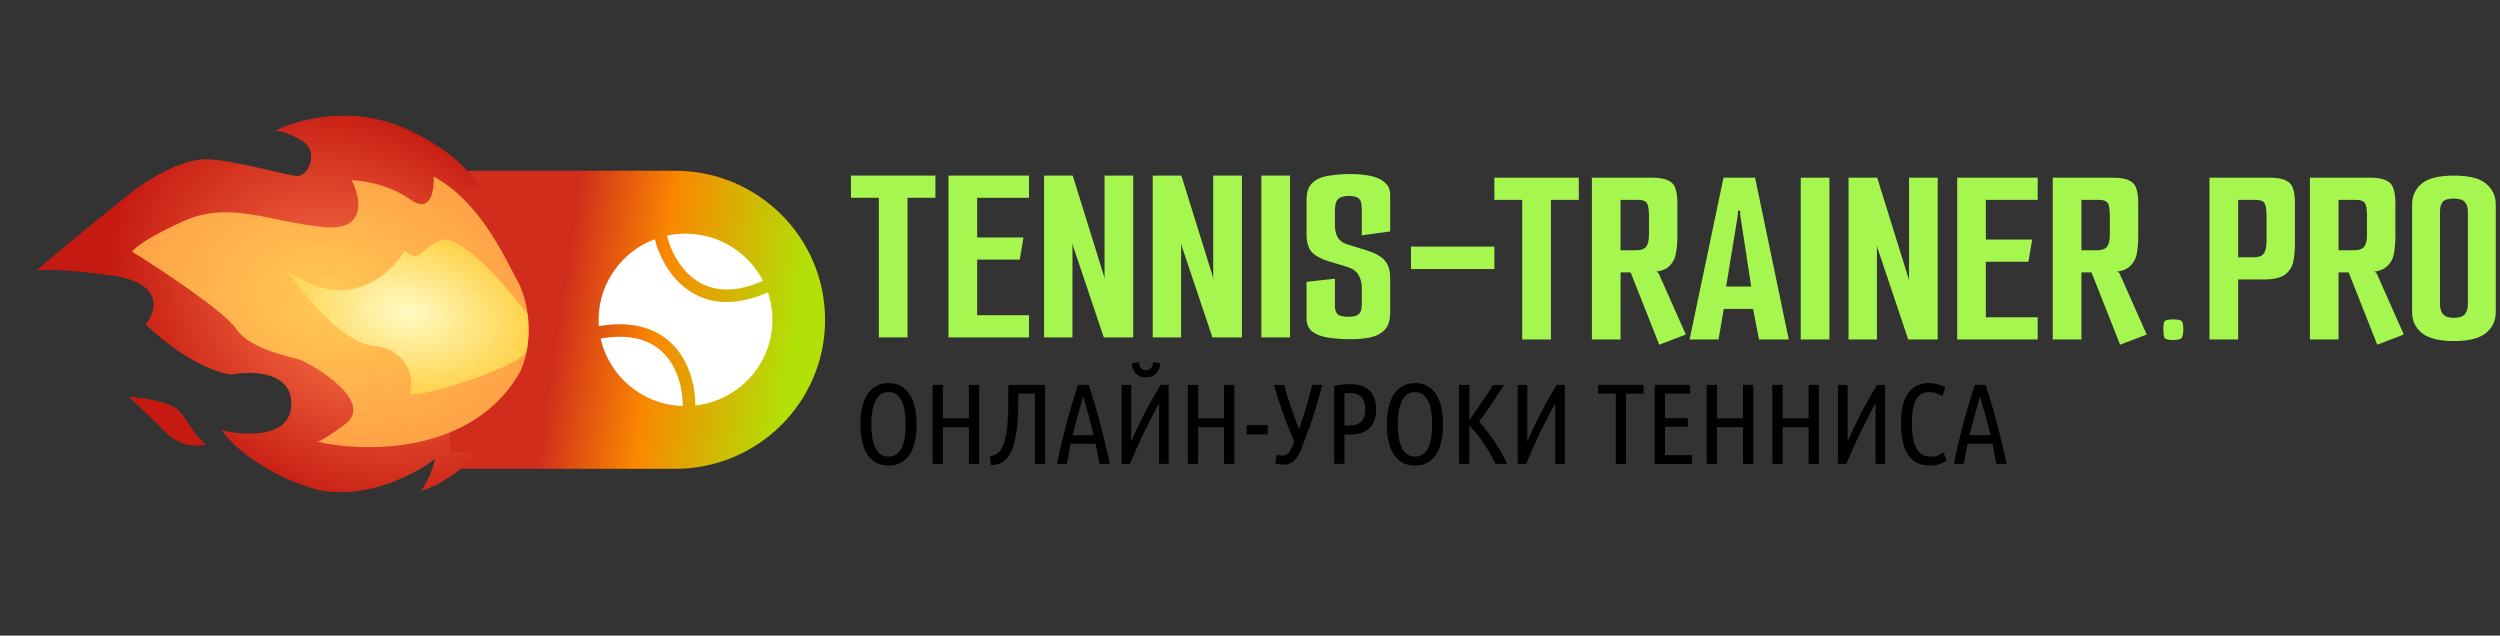 <?xml version="1.0" encoding="UTF-8"?> <svg xmlns="http://www.w3.org/2000/svg" width="354" height="90" viewBox="0 0 354 90" fill="none"><rect x="0" y="0" width="354" height="90" fill="#333333" stroke="none"/><path d="M281.168 54.503C281.426 55.31 281.679 56.128 281.926 56.956C282.185 57.774 282.432 58.634 282.669 59.538C282.916 60.442 283.158 61.399 283.395 62.411C283.642 63.422 283.89 64.514 284.137 65.687H282.685C282.599 65.203 282.507 64.724 282.411 64.251C282.324 63.777 282.233 63.304 282.136 62.83H278.618C278.51 63.304 278.414 63.777 278.328 64.251C278.241 64.724 278.155 65.203 278.069 65.687H276.665C276.902 64.514 277.144 63.422 277.392 62.411C277.639 61.399 277.881 60.442 278.118 59.538C278.365 58.634 278.613 57.774 278.86 56.956C279.118 56.128 279.377 55.31 279.635 54.503H281.168ZM280.377 56.149C280.108 57.042 279.85 57.94 279.602 58.844C279.355 59.748 279.118 60.673 278.892 61.62H281.846C281.631 60.673 281.399 59.748 281.152 58.844C280.904 57.94 280.646 57.042 280.377 56.149Z" fill="black"></path><path d="M273.244 65.929C271.931 65.929 270.925 65.439 270.226 64.46C269.526 63.481 269.177 61.97 269.177 59.925C269.177 58.882 269.274 57.999 269.467 57.279C269.672 56.558 269.951 55.971 270.306 55.52C270.661 55.068 271.081 54.745 271.565 54.551C272.049 54.347 272.577 54.245 273.147 54.245C273.62 54.245 274.061 54.309 274.47 54.438C274.879 54.557 275.212 54.707 275.471 54.89L275.035 56.101C274.777 55.928 274.497 55.789 274.196 55.681C273.905 55.573 273.566 55.52 273.179 55.52C272.318 55.52 271.694 55.88 271.307 56.601C270.92 57.311 270.726 58.419 270.726 59.925C270.726 61.442 270.93 62.61 271.339 63.427C271.748 64.245 272.415 64.654 273.34 64.654C273.782 64.654 274.137 64.6 274.406 64.493C274.685 64.385 274.954 64.245 275.212 64.073L275.616 65.219C275.368 65.412 275.04 65.579 274.631 65.719C274.233 65.859 273.771 65.929 273.244 65.929Z" fill="black"></path><path d="M260.267 65.687V54.503H261.623V62.524C262.183 61.222 262.796 59.925 263.463 58.634C264.13 57.333 264.905 55.955 265.787 54.503H266.933V65.687H265.577V57.117C265.211 57.752 264.84 58.441 264.463 59.183C264.087 59.915 263.716 60.657 263.35 61.41C262.995 62.153 262.651 62.895 262.317 63.637C261.994 64.369 261.704 65.052 261.446 65.687H260.267Z" fill="black"></path><path d="M256.101 54.503H257.553V65.687H256.101V60.49H252.421V65.687H250.969V54.503H252.421V59.231H256.101V54.503Z" fill="black"></path><path d="M246.803 54.503H248.255V65.687H246.803V60.49H243.123V65.687H241.671V54.503H243.123V59.231H246.803V54.503Z" fill="black"></path><path d="M234.311 65.687V54.503H239.33V55.746H235.763V59.215H238.991V60.426H235.763V64.444H239.588V65.687H234.311Z" fill="black"></path><path d="M232.733 54.503V55.746H230.247V65.687H228.795V55.746H226.31V54.503H232.733Z" fill="black"></path><path d="M214.91 65.687V54.503H216.266V62.524C216.825 61.222 217.438 59.925 218.105 58.634C218.772 57.333 219.547 55.955 220.429 54.503H221.575V65.687H220.22V57.117C219.854 57.752 219.483 58.441 219.106 59.183C218.729 59.915 218.358 60.657 217.992 61.41C217.637 62.153 217.293 62.895 216.96 63.637C216.637 64.369 216.346 65.052 216.088 65.687H214.91Z" fill="black"></path><path d="M212.995 54.503C212.759 54.869 212.49 55.272 212.188 55.713C211.898 56.154 211.597 56.612 211.285 57.085C210.973 57.548 210.655 58.005 210.332 58.457C210.02 58.909 209.719 59.328 209.429 59.716C209.751 60.038 210.101 60.447 210.478 60.942C210.854 61.426 211.225 61.943 211.591 62.492C211.957 63.029 212.301 63.578 212.624 64.138C212.947 64.697 213.205 65.213 213.399 65.687H211.769C211.543 65.192 211.279 64.686 210.978 64.17C210.687 63.653 210.375 63.158 210.042 62.685C209.719 62.201 209.386 61.755 209.041 61.346C208.708 60.937 208.38 60.593 208.057 60.313V65.687H206.604V54.503H208.057V59.441C208.337 59.086 208.633 58.683 208.945 58.231C209.257 57.779 209.563 57.327 209.864 56.875C210.176 56.423 210.467 55.993 210.736 55.584C211.005 55.165 211.231 54.804 211.414 54.503H212.995Z" fill="black"></path><path d="M204.338 60.103C204.338 60.974 204.257 61.77 204.096 62.491C203.945 63.201 203.703 63.815 203.369 64.331C203.047 64.837 202.632 65.23 202.127 65.509C201.632 65.789 201.045 65.929 200.368 65.929C199.69 65.929 199.098 65.789 198.592 65.509C198.098 65.23 197.683 64.837 197.35 64.331C197.027 63.815 196.785 63.201 196.624 62.491C196.462 61.77 196.381 60.974 196.381 60.103C196.381 59.231 196.462 58.435 196.624 57.714C196.785 56.994 197.027 56.38 197.35 55.875C197.683 55.358 198.098 54.96 198.592 54.68C199.098 54.39 199.69 54.245 200.368 54.245C201.045 54.245 201.632 54.39 202.127 54.68C202.632 54.96 203.047 55.358 203.369 55.875C203.703 56.38 203.945 56.994 204.096 57.714C204.257 58.435 204.338 59.231 204.338 60.103ZM202.788 60.103C202.788 59.425 202.745 58.806 202.659 58.247C202.573 57.688 202.433 57.209 202.24 56.811C202.046 56.402 201.793 56.084 201.481 55.858C201.18 55.633 200.809 55.52 200.368 55.52C199.927 55.52 199.55 55.633 199.238 55.858C198.937 56.084 198.689 56.402 198.496 56.811C198.302 57.209 198.157 57.688 198.06 58.247C197.974 58.806 197.931 59.425 197.931 60.103C197.931 60.781 197.974 61.399 198.06 61.959C198.157 62.518 198.302 62.997 198.496 63.395C198.689 63.793 198.937 64.105 199.238 64.331C199.55 64.546 199.927 64.654 200.368 64.654C200.809 64.654 201.18 64.546 201.481 64.331C201.793 64.105 202.046 63.793 202.24 63.395C202.433 62.997 202.573 62.518 202.659 61.959C202.745 61.399 202.788 60.781 202.788 60.103Z" fill="black"></path><path d="M188.922 54.664C189.675 54.481 190.412 54.39 191.133 54.39C191.692 54.39 192.198 54.46 192.65 54.6C193.112 54.729 193.505 54.939 193.828 55.229C194.161 55.509 194.414 55.875 194.586 56.327C194.769 56.779 194.861 57.322 194.861 57.957C194.861 58.602 194.769 59.156 194.586 59.619C194.403 60.071 194.145 60.442 193.812 60.732C193.478 61.012 193.075 61.217 192.601 61.346C192.139 61.475 191.622 61.539 191.052 61.539H190.374V65.687H188.922V54.664ZM190.374 60.264H190.955C191.321 60.264 191.649 60.227 191.939 60.151C192.241 60.065 192.494 59.931 192.698 59.748C192.902 59.565 193.058 59.328 193.166 59.038C193.274 58.747 193.327 58.387 193.327 57.957C193.327 57.526 193.274 57.166 193.166 56.875C193.058 56.574 192.908 56.337 192.714 56.165C192.531 55.982 192.305 55.853 192.036 55.778C191.767 55.703 191.471 55.665 191.149 55.665C190.869 55.665 190.611 55.681 190.374 55.713V60.264Z" fill="black"></path><path d="M187.25 54.503C186.981 55.547 186.615 56.8 186.152 58.263C185.7 59.726 185.119 61.378 184.409 63.218C184.065 64.132 183.683 64.794 183.263 65.203C182.844 65.601 182.29 65.8 181.601 65.8C181.483 65.8 181.332 65.784 181.149 65.751C180.966 65.719 180.767 65.665 180.552 65.59L180.81 64.364C180.929 64.417 181.047 64.46 181.166 64.493C181.284 64.514 181.413 64.525 181.553 64.525C181.951 64.525 182.258 64.396 182.473 64.138C182.688 63.869 182.887 63.503 183.07 63.04L183.263 62.54C182.607 60.98 182.032 59.506 181.537 58.118C181.053 56.73 180.671 55.525 180.391 54.503H181.843C182.069 55.417 182.365 56.407 182.731 57.472C183.097 58.538 183.506 59.646 183.957 60.797C184.345 59.646 184.694 58.538 185.006 57.472C185.329 56.407 185.593 55.417 185.797 54.503H187.25Z" fill="black"></path><path d="M176.527 60.2H179.513V61.507H176.527V60.2Z" fill="black"></path><path d="M173.329 54.503H174.782V65.687H173.329V60.49H169.65V65.687H168.197V54.503H169.65V59.231H173.329V54.503Z" fill="black"></path><path d="M158.82 65.687V54.503H160.176V62.524C160.735 61.222 161.348 59.925 162.015 58.634C162.683 57.333 163.457 55.955 164.339 54.503H165.485V65.687H164.13V57.117C163.764 57.752 163.393 58.441 163.016 59.183C162.639 59.915 162.268 60.657 161.902 61.41C161.547 62.153 161.203 62.895 160.87 63.637C160.547 64.369 160.256 65.052 159.998 65.687H158.82ZM162.274 52.421C162.564 52.421 162.79 52.33 162.951 52.147C163.113 51.964 163.226 51.668 163.29 51.259L164.307 51.485C164.2 52.184 163.963 52.685 163.597 52.986C163.231 53.287 162.79 53.438 162.274 53.438C161.757 53.438 161.316 53.287 160.95 52.986C160.585 52.685 160.348 52.184 160.24 51.485L161.257 51.259C161.322 51.668 161.434 51.964 161.596 52.147C161.757 52.33 161.983 52.421 162.274 52.421Z" fill="black"></path><path d="M154.173 54.503C154.431 55.31 154.684 56.128 154.932 56.956C155.19 57.774 155.437 58.634 155.674 59.538C155.922 60.442 156.164 61.399 156.4 62.411C156.648 63.422 156.895 64.514 157.143 65.687H155.69C155.604 65.203 155.513 64.724 155.416 64.251C155.33 63.777 155.238 63.304 155.142 62.83H151.623C151.516 63.304 151.419 63.777 151.333 64.251C151.247 64.724 151.161 65.203 151.075 65.687H149.671C149.907 64.514 150.149 63.422 150.397 62.411C150.644 61.399 150.886 60.442 151.123 59.538C151.371 58.634 151.618 57.774 151.865 56.956C152.124 56.128 152.382 55.31 152.64 54.503H154.173ZM153.382 56.149C153.113 57.042 152.855 57.94 152.608 58.844C152.36 59.748 152.124 60.673 151.898 61.62H154.851C154.636 60.673 154.405 59.748 154.157 58.844C153.91 57.94 153.651 57.042 153.382 56.149Z" fill="black"></path><path d="M147.991 54.503V65.687H146.538V55.73H144.198V56.456C144.198 57.004 144.187 57.564 144.166 58.134C144.155 58.704 144.123 59.275 144.069 59.845C144.026 60.404 143.956 60.958 143.859 61.507C143.773 62.056 143.66 62.578 143.52 63.072C143.262 63.987 142.864 64.681 142.326 65.154C141.799 65.617 141.126 65.848 140.309 65.848L140.164 64.606C140.626 64.53 141.019 64.364 141.342 64.105C141.664 63.847 141.933 63.395 142.149 62.75C142.299 62.298 142.418 61.814 142.504 61.297C142.59 60.781 142.649 60.254 142.681 59.716C142.724 59.167 142.751 58.618 142.762 58.07C142.773 57.51 142.778 56.972 142.778 56.456V54.503H147.991Z" fill="black"></path><path d="M137.191 54.503H138.644V65.687H137.191V60.49H133.512V65.687H132.059V54.503H133.512V59.231H137.191V54.503Z" fill="black"></path><path d="M129.792 60.103C129.792 60.974 129.712 61.77 129.55 62.491C129.4 63.201 129.158 63.815 128.824 64.331C128.501 64.837 128.087 65.23 127.582 65.509C127.087 65.789 126.5 65.929 125.822 65.929C125.145 65.929 124.553 65.789 124.047 65.509C123.552 65.23 123.138 64.837 122.805 64.331C122.482 63.815 122.24 63.201 122.078 62.491C121.917 61.77 121.836 60.974 121.836 60.103C121.836 59.231 121.917 58.435 122.078 57.714C122.24 56.994 122.482 56.38 122.805 55.875C123.138 55.358 123.552 54.96 124.047 54.68C124.553 54.39 125.145 54.245 125.822 54.245C126.5 54.245 127.087 54.39 127.582 54.68C128.087 54.96 128.501 55.358 128.824 55.875C129.158 56.38 129.4 56.994 129.55 57.714C129.712 58.435 129.792 59.231 129.792 60.103ZM128.243 60.103C128.243 59.425 128.2 58.806 128.114 58.247C128.028 57.688 127.888 57.209 127.695 56.811C127.501 56.402 127.248 56.084 126.936 55.858C126.635 55.633 126.264 55.52 125.822 55.52C125.381 55.52 125.005 55.633 124.693 55.858C124.392 56.084 124.144 56.402 123.95 56.811C123.757 57.209 123.612 57.688 123.515 58.247C123.429 58.806 123.386 59.425 123.386 60.103C123.386 60.781 123.429 61.399 123.515 61.959C123.612 62.518 123.757 62.997 123.95 63.395C124.144 63.793 124.392 64.105 124.693 64.331C125.005 64.546 125.381 64.654 125.822 64.654C126.264 64.654 126.635 64.546 126.936 64.331C127.248 64.105 127.501 63.793 127.695 63.395C127.888 62.997 128.028 62.518 128.114 61.959C128.2 61.399 128.243 60.781 128.243 60.103Z" fill="black"></path><path d="M347.478 48.292C345.417 48.292 343.915 47.922 342.971 47.184C342.027 46.444 341.555 45.434 341.555 44.153V28.966C341.555 27.759 342.002 26.773 342.896 26.01C343.815 25.246 345.342 24.864 347.478 24.864C349.614 24.864 351.128 25.246 352.022 26.01C352.941 26.773 353.401 27.759 353.401 28.966V44.153C353.401 45.41 352.929 46.42 351.985 47.184C351.042 47.922 349.539 48.292 347.478 48.292ZM347.478 45.003C348.198 45.003 348.707 44.843 349.005 44.523C349.303 44.178 349.452 43.698 349.452 43.082V30.001C349.452 29.41 349.316 28.954 349.043 28.634C348.769 28.289 348.235 28.116 347.441 28.116C346.671 28.116 346.149 28.276 345.876 28.596C345.628 28.917 345.504 29.372 345.504 29.964V43.082C345.504 43.698 345.653 44.178 345.951 44.523C346.249 44.843 346.758 45.003 347.478 45.003Z" fill="#A6F650"></path><path d="M327.082 25.16H335.575C336.643 25.16 337.425 25.296 337.922 25.566C338.443 25.813 338.778 26.207 338.927 26.749C339.101 27.266 339.188 27.919 339.188 28.707V33.474C339.188 34.361 339.114 35.199 338.965 35.987C338.816 36.751 338.431 37.379 337.81 37.872C337.189 38.34 336.171 38.574 334.755 38.574H331.142V48.07H327.082V25.16ZM336.618 48.809L332.483 38.352L335.202 38.241L336.357 38.537L336.543 38.721L340.38 47.368L336.618 48.809ZM333.414 35.433C334.035 35.433 334.482 35.273 334.755 34.952C335.029 34.607 335.165 34.029 335.165 33.216V30.592C335.165 29.607 335.053 28.978 334.83 28.707C334.631 28.436 334.221 28.301 333.601 28.301H331.142V35.433H333.414Z" fill="#A6F650"></path><path d="M312.859 25.16H321.352C322.42 25.16 323.202 25.296 323.699 25.566C324.22 25.813 324.556 26.207 324.705 26.749C324.878 27.266 324.965 27.919 324.965 28.707V34.472C324.965 35.359 324.891 36.196 324.742 36.985C324.593 37.748 324.208 38.377 323.587 38.869C322.966 39.337 321.948 39.571 320.533 39.571H316.92V48.07H312.859V25.16ZM319.192 36.43C319.813 36.43 320.26 36.258 320.533 35.913C320.806 35.568 320.942 35.002 320.942 34.213V30.592C320.942 29.607 320.831 28.978 320.607 28.707C320.409 28.436 319.999 28.301 319.378 28.301H316.92V36.43H319.192Z" fill="#A6F650"></path><path d="M307.707 48.147C307.012 48.147 306.602 48.036 306.478 47.814C306.378 47.568 306.329 47.186 306.329 46.668C306.329 46.102 306.378 45.72 306.478 45.523C306.602 45.326 307.012 45.227 307.707 45.227C308.427 45.227 308.849 45.326 308.973 45.523C309.097 45.72 309.16 46.102 309.16 46.668C309.16 47.186 309.085 47.568 308.936 47.814C308.812 48.036 308.402 48.147 307.707 48.147Z" fill="#A6F650"></path><path d="M290.67 25.16H299.163C300.23 25.16 301.013 25.296 301.509 25.566C302.031 25.813 302.366 26.207 302.515 26.749C302.689 27.266 302.776 27.919 302.776 28.707V33.474C302.776 34.361 302.701 35.199 302.552 35.987C302.403 36.751 302.018 37.379 301.397 37.872C300.777 38.34 299.758 38.574 298.343 38.574H294.73V48.07H290.67V25.16ZM300.205 48.809L296.071 38.352L298.79 38.241L299.945 38.537L300.131 38.721L303.968 47.368L300.205 48.809ZM297.002 35.433C297.623 35.433 298.07 35.273 298.343 34.952C298.616 34.607 298.753 34.029 298.753 33.216V30.592C298.753 29.607 298.641 28.978 298.418 28.707C298.219 28.436 297.809 28.301 297.188 28.301H294.73V35.433H297.002Z" fill="#A6F650"></path><path d="M277.138 25.16H288.536V28.301H281.198V33.918H287.754L287.232 37.059H281.198V44.929H288.536V48.07H277.138V25.16Z" fill="#A6F650"></path><path d="M261.751 48.07V25.16H265.811L270.281 39.534V39.756H270.318V25.16H274.378V48.07H270.206L265.848 35.1L265.811 34.842H265.774V48.07H261.751Z" fill="#A6F650"></path><path d="M254.985 25.16H259.045V48.07H254.985V25.16Z" fill="#A6F650"></path><path d="M239.245 48.07L244.05 25.16H248.52L253.288 48.07H249.078L248.11 43.119L248.78 43.747H243.64L244.199 43.119L243.342 48.07H239.245ZM244.348 41.013L243.975 40.569H248.557L248.035 41.013L246.434 30.555L246.396 29.853H246.098L246.061 30.555L244.348 41.013Z" fill="#A6F650"></path><path d="M225.411 25.16H233.904C234.971 25.16 235.754 25.296 236.25 25.566C236.772 25.813 237.107 26.207 237.256 26.749C237.43 27.266 237.517 27.919 237.517 28.707V33.474C237.517 34.361 237.442 35.199 237.293 35.987C237.144 36.751 236.759 37.379 236.139 37.872C235.518 38.34 234.5 38.574 233.084 38.574H229.471V48.07H225.411V25.16ZM234.947 48.809L230.812 38.352L233.531 38.241L234.686 38.537L234.872 38.721L238.709 47.368L234.947 48.809ZM231.743 35.433C232.364 35.433 232.811 35.273 233.084 34.952C233.357 34.607 233.494 34.029 233.494 33.216V30.592C233.494 29.607 233.382 28.978 233.159 28.707C232.96 28.436 232.55 28.301 231.929 28.301H229.471V35.433H231.743Z" fill="#A6F650"></path><path d="M215.551 28.301H211.603V25.16H223.56V28.301H219.611V48.07H215.551V28.301Z" fill="#A6F650"></path><path d="M199.795 38.097V34.92H211.603V38.097H199.795Z" fill="#A6F650"></path><path d="M191.188 48.033C190.096 48.033 189.065 47.959 188.097 47.812C187.153 47.664 186.396 47.381 185.824 46.962C185.278 46.518 185.005 45.89 185.005 45.077V39.904L189.028 39.46V43.414C189.028 43.858 189.152 44.215 189.4 44.486C189.673 44.732 190.195 44.855 190.965 44.855C191.461 44.855 191.846 44.794 192.119 44.671C192.393 44.523 192.579 44.326 192.678 44.08C192.778 43.833 192.827 43.525 192.827 43.156V40.68C192.827 40.015 192.666 39.423 192.343 38.906C192.045 38.389 191.486 38.007 190.667 37.761L188.097 36.985C187.004 36.64 186.209 36.196 185.713 35.654C185.241 35.112 185.005 34.263 185.005 33.105V28.301C185.005 27.217 185.278 26.416 185.824 25.899C186.371 25.382 187.116 25.049 188.059 24.901C189.003 24.729 190.034 24.643 191.151 24.643C192.219 24.643 193.175 24.729 194.019 24.901C194.888 25.074 195.571 25.382 196.068 25.825C196.589 26.244 196.85 26.835 196.85 27.599V32.772L192.827 33.326V29.594C192.827 28.831 192.691 28.338 192.417 28.116C192.169 27.87 191.697 27.747 191.002 27.747C190.282 27.747 189.773 27.894 189.475 28.19C189.177 28.461 189.028 29.015 189.028 29.853V31.996C189.028 32.563 189.152 33.092 189.4 33.585C189.673 34.053 190.108 34.386 190.704 34.583L193.572 35.47C194.739 35.839 195.571 36.307 196.068 36.874C196.589 37.416 196.85 38.266 196.85 39.423V44.264C196.85 45.324 196.602 46.124 196.105 46.666C195.609 47.208 194.926 47.578 194.056 47.775C193.212 47.947 192.256 48.033 191.188 48.033Z" fill="#A6F650"></path><path d="M178.611 24.864H182.671V47.775H178.611V24.864Z" fill="#A6F650"></path><path d="M163.224 47.775V24.864H167.284L171.754 39.239V39.461H171.791V24.864H175.851V47.775H171.68L167.321 34.804L167.284 34.546H167.247V47.775H163.224Z" fill="#A6F650"></path><path d="M147.838 47.775V24.864H151.898L156.368 39.239V39.461H156.405V24.864H160.465V47.775H156.293L151.935 34.804L151.898 34.546H151.86V47.775H147.838Z" fill="#A6F650"></path><path d="M134.305 24.864H145.703V28.005H138.365V33.622H144.921L144.4 36.763H138.365V44.634H145.703V47.775H134.305V24.864Z" fill="#A6F650"></path><path d="M124.446 28.005H120.498V24.864H132.455V28.005H128.506V47.775H124.446V28.005Z" fill="#A6F650"></path><path d="M62.239 24.179H95.599C107.325 24.179 116.831 33.627 116.831 45.283C116.831 56.938 107.325 66.386 95.599 66.386H62.239V24.179Z" fill="url(#paint0_linear_50_2)"></path><path d="M74.579 50.15C73.66 55.227 69.377 66.215 59.596 69.548C60.101 68.856 61.207 66.979 61.59 65.004C58.581 67.318 50.779 71.35 43.643 68.963C36.508 66.575 32.484 62.596 31.364 60.904C34.575 61.715 41.047 62.143 41.245 57.375C41.443 52.606 35.76 52.485 32.894 53.021C31.253 52.971 26.503 51.485 20.625 45.95C22.135 44.071 23.285 40.056 15.806 39.021C8.327 37.986 5.568 38.149 5.123 38.359C8.545 35.303 15.639 29.682 18 27.719C20.626 25.534 25.569 22.565 29.108 22.552C32.647 22.539 41.092 24.947 42.077 24.93C43.805 24.899 45.157 21.338 42.766 19.926C40.565 18.627 39.369 18.472 38.864 18.593C38.771 18.642 38.682 18.69 38.597 18.738C38.637 18.681 38.724 18.626 38.864 18.593C42.132 16.868 50.135 14.639 58.179 18.551C66.451 22.574 68.582 27.072 68.614 28.818C69.197 28.382 70.193 27.254 69.713 26.117C69.587 25.86 69.553 25.801 69.646 25.976C69.671 26.023 69.694 26.07 69.713 26.117C70.662 28.036 76.841 41.024 74.579 50.15Z" fill="url(#paint1_radial_50_2)"></path><path d="M25.412 58.256C24.178 56.811 20.039 56.292 18.124 56.213C18.5 56.284 21.156 58.954 23.634 61.391C25.617 63.339 28.158 63.234 29.181 62.938C27.62 61.772 26.955 60.062 25.412 58.256Z" fill="url(#paint2_radial_50_2)"></path><path d="M77.083 26.559H63.75V64.012H77.083V26.559Z" fill="#D02D1C"></path><path d="M33.442 46.567C31.743 44.077 22.899 38.237 18.689 35.629C19.062 35.092 21.087 33.46 26.202 31.222C32.596 28.425 38.237 31.438 45.899 32.157C52.029 32.733 51.06 27.983 49.81 25.537C51.332 25.555 55.113 26.118 58.064 28.23C61.015 30.341 61.512 26.953 61.392 24.996C67.973 28.575 71.263 36.093 73.405 40.016C74.331 41.714 76.067 47.326 73.655 52.64C67.07 64.301 51.812 64.114 45.005 62.563C45.475 62.358 46.843 61.616 48.563 60.282C53.658 56.944 43.986 51.588 42.775 51.056C41.565 50.524 35.565 49.679 33.442 46.567Z" fill="url(#paint3_radial_50_2)"></path><path d="M52.784 48.95C48.578 48.547 42.858 41.607 40.524 38.187C49.016 44.509 55.213 39.035 57.25 35.507C59.617 37.225 58.855 35.74 62.237 34.079C64.943 32.75 71.634 40.375 74.737 44.54C74.791 45.418 74.976 47.987 74.515 49.745C73.939 51.942 57.473 57.063 58.065 55.572C58.658 54.081 58.041 49.453 52.784 48.95Z" fill="url(#paint4_radial_50_2)"></path><path fill-rule="evenodd" clip-rule="evenodd" d="M92.722 33.867C88.17 35.573 84.886 39.885 84.766 45.008C84.757 45.402 84.767 45.792 84.795 46.178C90.287 45.24 93.804 46.902 95.895 49.509C97.897 52.006 98.482 55.232 98.462 57.422C104.482 56.749 109.226 51.751 109.37 45.575C109.405 44.114 109.179 42.708 108.735 41.398C103.653 43.64 99.837 42.888 97.166 40.874C94.62 38.954 93.253 35.992 92.722 33.867ZM108.042 39.764C106.055 35.89 102.041 33.195 97.354 33.087C96.352 33.064 95.375 33.16 94.438 33.363C94.892 35.245 96.099 37.843 98.247 39.463C100.334 41.036 103.453 41.799 108.042 39.764ZM85.052 47.933C86.237 53.261 90.942 57.312 96.674 57.493C96.709 55.557 96.187 52.722 94.497 50.613C92.862 48.574 90.021 47.071 85.052 47.933Z" fill="white"></path><defs><linearGradient id="paint0_linear_50_2" x1="79.572" y1="41.722" x2="116.249" y2="47.241" gradientUnits="userSpaceOnUse"><stop stop-color="#D02D1C"></stop><stop offset="0.369" stop-color="#FA8701"></stop><stop offset="0.909" stop-color="#B1E106"></stop></linearGradient><radialGradient id="paint1_radial_50_2" cx="0" cy="0" r="1" gradientUnits="userSpaceOnUse" gradientTransform="translate(49.929 43.922) rotate(121.728) scale(27.725 36.479)"><stop stop-color="#FF7C4C"></stop><stop offset="1" stop-color="#C51A11"></stop></radialGradient><radialGradient id="paint2_radial_50_2" cx="0" cy="0" r="1" gradientUnits="userSpaceOnUse" gradientTransform="translate(49.929 43.922) rotate(121.728) scale(27.725 36.479)"><stop stop-color="#FF7C4C"></stop><stop offset="1" stop-color="#C51A11"></stop></radialGradient><radialGradient id="paint3_radial_50_2" cx="0" cy="0" r="1" gradientUnits="userSpaceOnUse" gradientTransform="translate(46.667 42.539) rotate(100.985) scale(19.995 28.782)"><stop stop-color="#FFC955"></stop><stop offset="1" stop-color="#FFA347"></stop></radialGradient><radialGradient id="paint4_radial_50_2" cx="0" cy="0" r="1" gradientUnits="userSpaceOnUse" gradientTransform="translate(57.473 44.258) rotate(100.985) scale(11.203 17.796)"><stop stop-color="#FFFBC5"></stop><stop offset="1" stop-color="#FFD34B"></stop></radialGradient></defs></svg> 